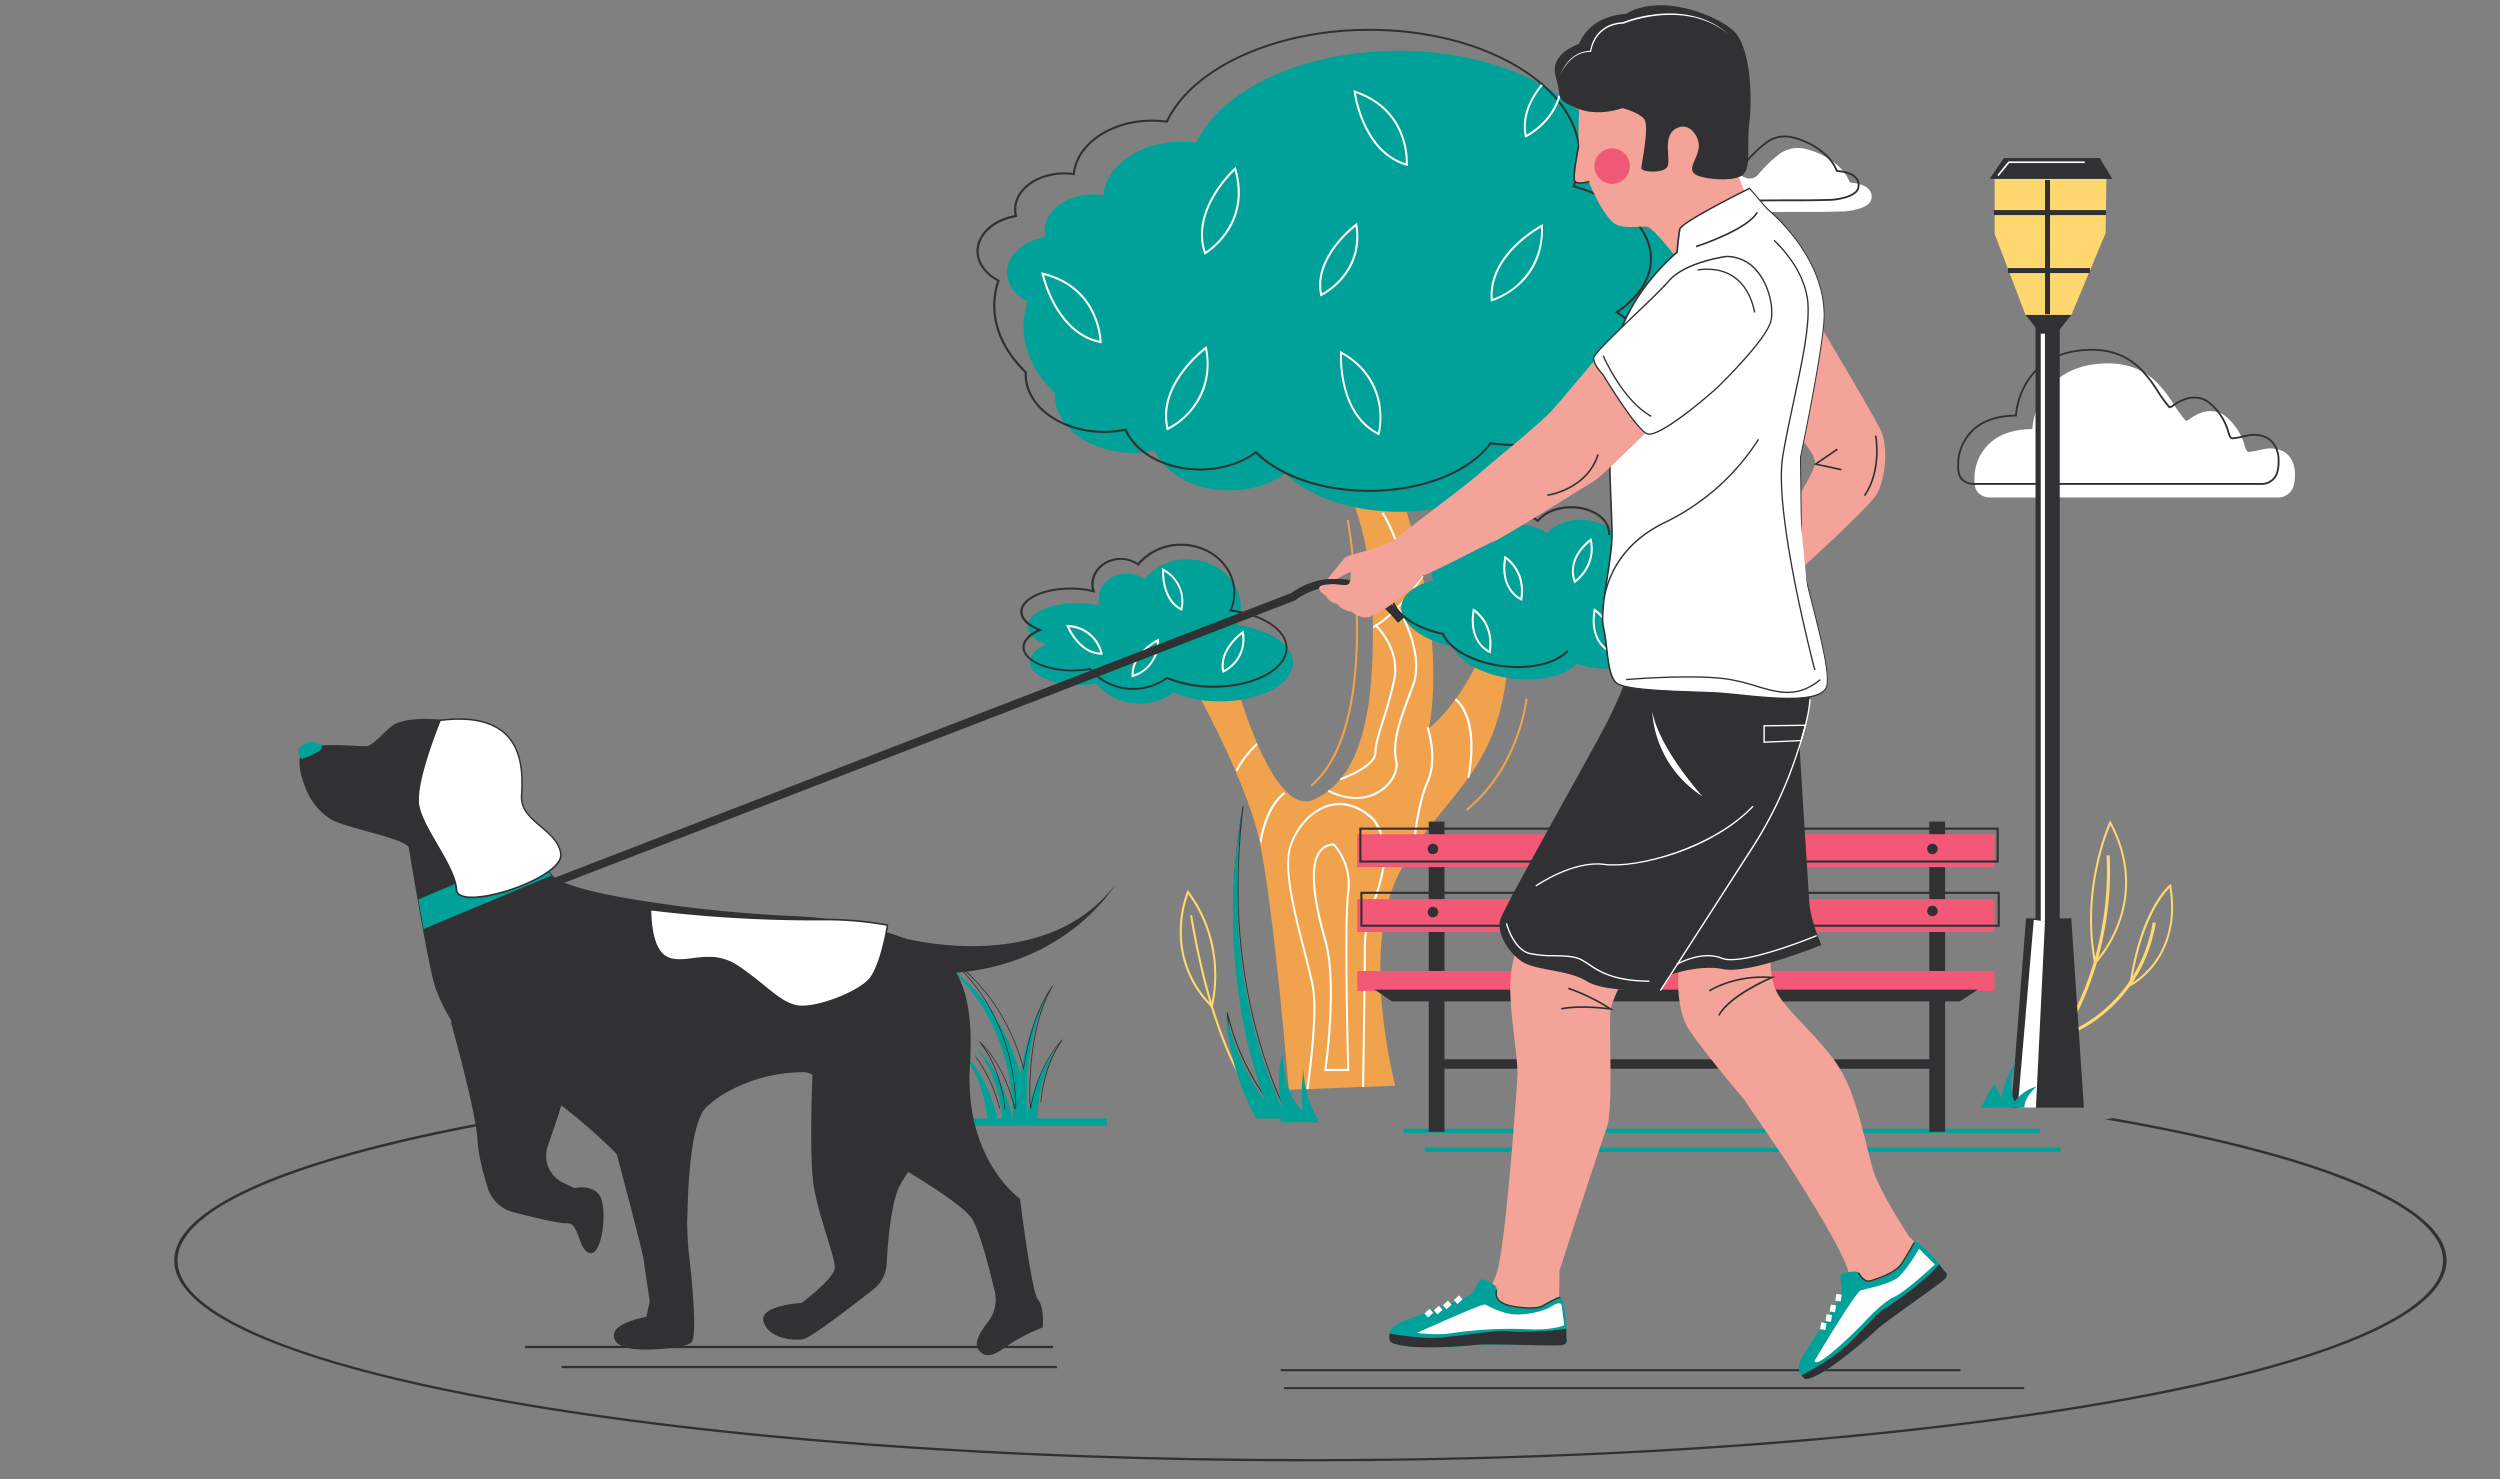 <svg xmlns="http://www.w3.org/2000/svg" viewBox="0 0 1014 600"><rect x="0" y="0" width="1014" height="600" fill="#808080" stroke="none"/><defs><style>.cls-1,.cls-6{fill:#fff;}.cls-1,.cls-2{fill-rule:evenodd;}.cls-2{fill:none;stroke:#313133;stroke-miterlimit:10;stroke-width:0.75px;}.cls-3{fill:#f0a34c;}.cls-4{fill:#00a198;}.cls-5{fill:#313133;}.cls-7{fill:#f35976;}.cls-8{fill:#ffd76f;}.cls-9{fill:#f4a398;}.cls-10{fill:#00a19b;}.cls-11{fill:#f05976;}</style></defs><g id="Layer_9" data-name="Layer 9"><path class="cls-1" d="M721.08,63a12.58,12.58,0,0,1,11.29-2.58,30.32,30.32,0,0,1,13.31,7,17.14,17.14,0,0,1,4.6,6.6c.34,0,.68.07,1,.12a14.69,14.69,0,0,1,5.3,1.49,5.38,5.38,0,0,1,2.29,2.6,4.22,4.22,0,0,1,0,3c-.36,1.15-1.63,2.17-3.79,3.06a25.06,25.06,0,0,1-8.52,1.49q-5.29.17-11.29.16-9.15,0-19.38.08t-14-.7a7.94,7.94,0,0,1-5.58-4.1,4.76,4.76,0,0,1,.86-6.13c.57-.58,1.12-1.18,1.66-1.79a7.43,7.43,0,0,1,4.65-2.52,5.61,5.61,0,0,1,3.35.76q3.85,2.2,6.66-1.15A51.29,51.29,0,0,1,721.08,63Z"/><path class="cls-2" d="M715.81,58.31a12.58,12.58,0,0,1,11.29-2.58,30.32,30.32,0,0,1,13.31,7,17.22,17.22,0,0,1,4.6,6.6l1,.12a14.69,14.69,0,0,1,5.3,1.49,5.38,5.38,0,0,1,2.29,2.6,4.22,4.22,0,0,1,0,3c-.36,1.15-1.63,2.18-3.79,3.06a25.06,25.06,0,0,1-8.52,1.49q-5.29.16-11.29.16-9.15,0-19.38.09t-14-.71a7.92,7.92,0,0,1-5.58-4.1,4.75,4.75,0,0,1,.86-6.12c.57-.59,1.12-1.18,1.66-1.8a7.42,7.42,0,0,1,4.65-2.51,5.53,5.53,0,0,1,3.35.75q3.85,2.2,6.66-1.15A51.29,51.29,0,0,1,715.81,58.31Z"/><path class="cls-1" d="M912.13,183.29a27.07,27.07,0,0,0,4.18-.72,27.69,27.69,0,0,1,4.15-.71q6.82,0,9.27,5.18a11.57,11.57,0,0,1,1.08,5.4,14.74,14.74,0,0,1-.7,5.19,6.56,6.56,0,0,1-5.7,4.15H806.54c-2.74-.37-4.49-1.62-5.27-3.74a13.62,13.62,0,0,1-.41-4.07,19,19,0,0,1,3.78-11.5q6-8.26,19.67-8.45a30.74,30.74,0,0,1,5.3-14.88q6.63-9.49,19.49-11.34,16.26-2.28,26,7.62a55.2,55.2,0,0,1,6.49,8.42,53.48,53.48,0,0,0,5,6.88,4.72,4.72,0,0,0,1.59-.82,16.81,16.81,0,0,1,3.74-2.11,11,11,0,0,1,6.62-.85q3.64.56,7.24,5a22.87,22.87,0,0,1,4.68,8.89c.4,1.64,1,2.45,1.63,2.45Z"/><path class="cls-2" d="M905.5,177.79a29.45,29.45,0,0,0,4.18-.72,26.49,26.49,0,0,1,4.15-.72q6.82,0,9.28,5.18a11.7,11.7,0,0,1,1.07,5.41,14.69,14.69,0,0,1-.7,5.18,6.58,6.58,0,0,1-5.69,4.16H799.91c-2.74-.38-4.49-1.63-5.27-3.75a13.62,13.62,0,0,1-.41-4.07A19,19,0,0,1,798,177q6-8.25,19.67-8.45A30.69,30.69,0,0,1,823,153.63q6.62-9.49,19.48-11.34,16.28-2.28,26,7.63a53.41,53.41,0,0,1,6.49,8.41,53.48,53.48,0,0,0,5,6.88,4.54,4.54,0,0,0,1.59-.82,17.29,17.29,0,0,1,3.75-2.11,11.13,11.13,0,0,1,6.61-.85q3.64.57,7.24,5a23,23,0,0,1,4.69,8.9c.4,1.63.94,2.44,1.62,2.44Z"/><path class="cls-3" d="M478.68,268.36s26.26,44.9,32.19,72.85S522.73,442,522.73,442l7.15-.28.86,0,21.77-.86.84,0,12.58-.49s-15.24-56.76,2.54-88.11,39.82-38.12,43.21-84.71l-2.54-27.95s-6.78,36.42-29.65,55.91c0,0,11-44.05-20.33-119.45l-28.81-5.93s24.57,27.11,26.26,73.7-5.08,72-23.71,80.48-34.74-58.45-34.74-58.45Z"/><path class="cls-4" d="M416.84,122.31a31.9,31.9,0,0,0-1.7,10.16c0,9.9,4.67,19.14,12.75,27,0,.3,0,.6,0,.9,0,12.87,14.22,23.3,31.77,23.3a42.71,42.71,0,0,0,8.73-.9c4.12,9.37,16.1,16.14,30.24,16.14,8.87,0,16.89-2.66,22.65-7,9.39,9.37,26.47,15.64,46,15.64,22,0,40.82-7.93,49.14-19.29a88.76,88.76,0,0,0,11.44.75c29.66,0,53.69-14.46,53.69-32.29,0-8.33-5.24-15.91-13.84-21.64,8.6-5.73,13.84-13.32,13.84-21.64,0-13-12.88-24.28-31.4-29.37a32.37,32.37,0,0,0,2.44-12.19c0-12.46-7.37-23.87-19.63-32.75l-.74-.53c-2-1.41-4.14-2.77-6.4-4l-.74-.41c-15.2-8.43-35.5-13.58-57.8-13.58-39,0-71.94,15.76-82.09,37.28a44,44,0,0,0-6-.43c-16.8,0-30.55,9.58-31.68,21.69a26.23,26.23,0,0,0-3.9-.28c-11,0-19.9,6.53-19.9,14.6a10.5,10.5,0,0,0,.34,2.69c-8.92,1.44-15.59,7.28-15.59,14.25C408.37,115.31,411.71,119.67,416.84,122.31Z"/><path class="cls-5" d="M509.34,184c-6.06,4.41-14.08,6.84-22.61,6.84-13.86,0-26.05-6.45-30.49-16.09a42.86,42.86,0,0,1-8.48.84c-17.75,0-32.19-10.64-32.19-23.72,0-.25,0-.49,0-.73-8.33-8.14-12.73-17.53-12.73-27.15a32.44,32.44,0,0,1,1.6-10c-5.25-2.82-8.38-7.34-8.38-12.15,0-6.89,6.5-13,15.51-14.59a11.2,11.2,0,0,1-.26-2.35c0-8.29,9.12-15,20.33-15a27.5,27.5,0,0,1,3.52.23c1.45-12.16,15.41-21.63,32.06-21.63a43.21,43.21,0,0,1,5.79.39C483.61,27,517.4,11.68,555.37,11.68c47.27,0,85.73,23.21,85.73,51.74a32.74,32.74,0,0,1-2.29,11.9c19,5.36,31.25,17,31.25,29.66,0,8-4.79,15.66-13.5,21.64,8.71,6,13.5,13.64,13.5,21.63,0,18-24.27,32.72-54.11,32.72a88.05,88.05,0,0,1-11.25-.72C596,192,576.65,199.51,555.37,199.51,536.45,199.51,519.28,193.72,509.34,184Zm95.23-4.63a88.17,88.17,0,0,0,11.38.74c29.37,0,53.27-14.29,53.27-31.87,0-7.86-4.85-15.42-13.66-21.28l-.53-.35.53-.36c8.81-5.86,13.66-13.42,13.66-21.28,0-12.41-12.21-23.78-31.09-29l-.46-.12.18-.45a31.87,31.87,0,0,0,2.41-12c0-28.07-38.08-50.89-84.89-50.89-37.82,0-71.42,15.23-81.7,37l-.14.28-.31,0a42.83,42.83,0,0,0-6-.42c-16.41,0-30.15,9.35-31.26,21.3l0,.44-.44-.06a25.91,25.91,0,0,0-3.84-.28c-10.74,0-19.48,6.36-19.48,14.18a10.43,10.43,0,0,0,.33,2.58l.11.45-.45.08c-8.83,1.43-15.24,7.25-15.24,13.83,0,4.58,3.08,8.91,8.24,11.57l.32.16-.11.35a31.52,31.52,0,0,0-1.67,10c0,9.44,4.36,18.67,12.61,26.68l.14.13V151c0,.29,0,.59,0,.88,0,12.61,14.06,22.87,31.34,22.87a42.22,42.22,0,0,0,8.64-.89l.34-.07.14.32c4.17,9.5,16.17,15.89,29.85,15.89,8.49,0,16.45-2.45,22.4-6.89l.29-.21.26.25c9.74,9.72,26.82,15.52,45.69,15.52,21.14,0,40.29-7.51,48.8-19.12l.15-.2Z"/><path class="cls-4" d="M424.41,261.4c-4.61-1.72-7.57-4.38-7.57-7.37,0-5.18,8.91-9.39,19.91-9.39a38.64,38.64,0,0,1,9.33,1.1,9.3,9.3,0,0,1-.44-2.79c0-5.7,5.12-10.32,11.44-10.32a12.17,12.17,0,0,1,7.1,2.24,22.39,22.39,0,0,1,17.46-8c11.93,0,21.61,8.72,21.61,19.48a17.74,17.74,0,0,1-1.54,7.22c13,1.65,22.71,7.84,22.71,15.23,0,8.66-13.27,15.67-29.65,15.67a47.82,47.82,0,0,1-18.88-3.59,23,23,0,0,1-13.73,4.44,22.37,22.37,0,0,1-17.51-8.08,40.53,40.53,0,0,1-7.06.61c-11,0-19.9-4.21-19.9-9.4C417.69,265.63,420.29,263.12,424.41,261.4Z"/><path class="cls-5" d="M441.93,271.75a40.6,40.6,0,0,1-6.88.57c-11.21,0-20.33-4.4-20.33-9.82,0-2.65,2.19-5.18,6-7-4.4-1.85-6.9-4.51-6.9-7.39,0-5.41,9.12-9.81,20.34-9.81a39.73,39.73,0,0,1,8.73.94,9.33,9.33,0,0,1-.26-2.21c0-5.93,5.32-10.74,11.86-10.74a12.56,12.56,0,0,1,7,2.09,23,23,0,0,1,17.54-7.87c12.15,0,22,8.93,22,19.9a18.24,18.24,0,0,1-1.35,6.87c13.29,1.83,22.53,8.19,22.53,15.58,0,8.88-13.49,16.1-30.08,16.1a48.88,48.88,0,0,1-18.83-3.53,23.61,23.61,0,0,1-13.78,4.38A23,23,0,0,1,441.93,271.75Zm31.58,2.8a48,48,0,0,0,18.72,3.55c16.12,0,29.23-6.84,29.23-15.25,0-7.05-9.19-13.15-22.34-14.81l-.57-.07.23-.52a17.24,17.24,0,0,0,1.5-7c0-10.51-9.5-19.06-21.18-19.06A22.07,22.07,0,0,0,462,229.21l-.25.31-.33-.24a11.69,11.69,0,0,0-6.85-2.16c-6.08,0-11,4.44-11,9.9a8.84,8.84,0,0,0,.42,2.66l.22.72-.73-.18a38.38,38.38,0,0,0-9.22-1.09c-10.75,0-19.49,4-19.49,9,0,2.7,2.66,5.24,7.29,7l1,.38-1,.41c-4.11,1.72-6.46,4.14-6.46,6.64,0,4.95,8.74,9,19.48,9a39.67,39.67,0,0,0,7-.6l.25,0,.16.19A22,22,0,0,0,459.62,279a22.68,22.68,0,0,0,13.47-4.36l.2-.14Z"/><path class="cls-6" d="M532.06,400.16c1.75,9.37-.6,30-2.18,41.58l.86,0c1.58-11.65,3.92-32.26,2.15-41.7-.7-3.73-1.94-8.55-3.38-14.14-3.74-14.47-8.38-32.47-6-41.58,1.77-6.63,7.4-14.82,15.56-17.14,5.94-1.69,12,.2,17.61,5.46.29.34,5.73,7,4.12,18.28a75.29,75.29,0,0,1-3.63,13.71c-2,5.89-4,12-4,19.39,0,9.63-.5,42-.72,56.86l.84,0c.23-14.85.72-47.2.72-56.83,0-7.27,1.93-13,4-19.12A78,78,0,0,0,561.7,351c1.69-11.91-4.09-18.69-4.34-19l0,0c-7.34-6.94-14.08-6.91-18.44-5.67-8.49,2.4-14.32,10.87-16.14,17.73-2.49,9.32,2.18,27.45,5.94,42C530.06,391.42,531.36,396.46,532.06,400.16Z"/><path class="cls-6" d="M537.14,433.91c.05-.35,5-34.85,0-52.34-5.32-18.6-6.09-30.78-2.3-36.2a7.72,7.72,0,0,1,6.06-3.31h.2l.13.13a24.84,24.84,0,0,1,6,19.85c-1.67,11.69,0,71.33,0,71.93v.44H537.06Zm9.31-72a24,24,0,0,0-5.68-19,6.73,6.73,0,0,0-5.22,2.94c-3.64,5.2-2.83,17.13,2.41,35.47,4.72,16.53.67,47.94.08,52.22h8.4C546.29,428.07,544.85,373.13,546.45,361.91Z"/><path class="cls-6" d="M520.68,321.31c.2.22.41.43.62.64-2.5,1.91-7.77,7.39-9.72,20.53-.18-.67-.36-1.35-.56-2C513.17,328.42,518.11,323.25,520.68,321.31Z"/><path class="cls-6" d="M509.75,301.34c.1.29.19.58.29.87A40.25,40.25,0,0,0,501.76,313l-.09-.16-.14-.32-.21-.48A41,41,0,0,1,509.75,301.34Z"/><path class="cls-6" d="M550,324.06a18.11,18.11,0,0,0,11-3.56c4.23-3.16,6.53-8,5.73-12-1.6-8,1.48-16.21,6.15-28.63l.61-1.63c5.1-13.59-5.85-31.54-6-31.72l-.72.45c.11.18,10.85,17.77,5.9,31l-.61,1.63c-4.72,12.56-7.84,20.85-6.19,29.1.74,3.7-1.43,8.17-5.4,11.14-2.79,2.08-10.46,6.3-21.51.49l-.39.75A24.59,24.59,0,0,0,550,324.06Z"/><path class="cls-6" d="M543.73,316.47c.59-.2,14.58-5.1,14.58-11.26,0-3.09,1.46-7.75,3.15-13.14a161.08,161.08,0,0,0,4.47-16.43c2.55-12.79-7.65-22.32-7.76-22.42l-.57.63c.1.09,10,9.31,7.49,21.63a157.09,157.09,0,0,1-4.44,16.34c-1.71,5.45-3.19,10.17-3.19,13.39,0,5.56-13.87,10.41-14,10.46Z"/><path class="cls-6" d="M573.94,342.52c0-.16,1.35-16.13,5.51-25.28,4.25-9.36.19-21.8,0-22.33l-.81.27c0,.12,4.13,12.66,0,21.71-4.22,9.28-5.57,25.4-5.58,25.56Z"/><path class="cls-6" d="M596,315.51c4.66-25.33-5-32-5.46-32.23l-.47.71c.1.06,9.64,6.66,5.1,31.37Z"/><path class="cls-6" d="M557.25,254.75c11.63-6.84,20.08-20.93,20.17-21.07l-.73-.43c-.08.14-8.43,14-19.87,20.77Z"/><path class="cls-6" d="M557.3,247.94c.49-.39,12-9.58,11.17-19.85s-7.29-20.22-7.35-20.32l-.72.46c.07.1,6.4,10,7.23,19.93s-10.74,19-10.85,19.11Z"/><path class="cls-6" d="M559,176.4c-17-8.5-15.5-33.2-15.48-33.44l0-.67.58.33c21.23,11.88,15.51,33.3,15.45,33.52l-.13.49Zm-.1-1a29.17,29.17,0,0,0-14.57-31.7C544.2,147.67,544.42,167.74,558.87,175.4Z"/><path class="cls-6" d="M479,247.56c-8.41-4.2-7.67-16.38-7.66-16.5l0-.67.59.33a14.9,14.9,0,0,1,7.63,16.58l-.14.49Zm-.1-1a13.74,13.74,0,0,0-6.74-14.74C472.15,234.33,472.58,243,478.9,246.55Z"/><path class="cls-6" d="M495.74,272.43c-2-9.19,8-16.23,8.08-16.3l.55-.38.11.66a14.89,14.89,0,0,1-8.16,16.32l-.47.21Zm.73-.71a14,14,0,0,0,7.28-14.47C501.77,258.81,495.3,264.56,496.47,271.72Z"/><path class="cls-6" d="M446.78,265.56c-9.4-.08-14.09-11.34-14.13-11.46l-.25-.62.66,0a14.9,14.9,0,0,1,14.14,11.54l.1.51Zm-.54-.86a13.93,13.93,0,0,0-12.52-10.28C434.82,256.69,439,264.27,446.24,264.7Z"/><path class="cls-6" d="M459,274.2c-.56-9.38,10.36-14.83,10.47-14.88l.6-.3v.67a14.9,14.9,0,0,1-10.55,14.9l-.5.12Zm.83-.59a13.75,13.75,0,0,0,9.4-13.2C467.05,261.66,459.77,266.36,459.84,273.61Z"/><path class="cls-6" d="M604.65,121.79C603.1,102.85,625,91.33,625.22,91.21l.59-.3,0,.67c.85,24.31-20.43,30.53-20.65,30.59l-.49.14Zm.8-.6A29.17,29.17,0,0,0,625,92.3C621.56,94.27,604.51,104.87,605.45,121.19Z"/><path class="cls-6" d="M570.46,67.21c-18.29-5.2-21.4-29.74-21.43-30l-.08-.66.63.21C572.64,44.5,571,66.61,571,66.84l0,.51Zm-.29-1c.09-3.32-.39-21.41-20.2-28.44C550.61,41.72,554.55,61.4,570.17,66.24Z"/><path class="cls-6" d="M488.38,102.83c-6.21-18,12.13-34.57,12.31-34.73l.5-.45.19.64c6.87,23.34-12.2,34.66-12.39,34.77l-.44.26Zm.63-.78c2.77-1.83,17.33-12.57,11.75-32.85C497.91,72,484,86.46,489,102.05Z"/><path class="cls-6" d="M446.32,139.17c-18.65-3.66-23.8-27.86-23.85-28.1l-.13-.66.64.16c23.63,5.79,23.84,28,23.84,28.18v.52Zm-.37-.94c-.19-3.31-2.17-21.31-22.49-26.66C424.41,115.41,430,134.7,446,138.23Z"/><path class="cls-6" d="M473.16,174.08c-4.39-18.49,15.52-33.19,15.72-33.33l.54-.4.13.66c4.49,23.91-15.6,33.26-15.81,33.36l-.47.21Zm.7-.72a29.17,29.17,0,0,0,15-31.51C485.73,144.32,470.47,157.37,473.86,173.36Z"/><path class="cls-6" d="M535.46,119.71c-3.35-15.75,14.23-28.82,14.41-28.95l.56-.41.11.68c3.31,20.39-14.31,28.89-14.49,29l-.48.22Zm.72-.72c2.74-1.51,16.06-9.76,13.63-27.11C546.9,94.21,533.75,105.59,536.18,119Z"/><path class="cls-6" d="M618.48,55.33l.11.52.48-.23c.14-.06,10.46-5,13.84-16.48l-.74-.53c-2.78,9.87-10.89,14.86-13,16-1.43-7.84,2.49-15,6.57-20l-.74-.41C620.77,39.46,616.71,47,618.48,55.33Z"/><path class="cls-4" d="M568.44,245.67c.57-4.84,5.69-8.56,13-10.27a7.44,7.44,0,0,1-.86-3.45c0-5.78,6.86-10.45,15.31-10.45a21.83,21.83,0,0,1,5.28.63c.93-5.16,7.38-9.17,15.2-9.17a19.11,19.11,0,0,1,11.25,3.37c2.59-3.27,7.66-5.5,13.49-5.5,8.46,0,15.31,4.68,15.31,10.45a7.3,7.3,0,0,1-.5,2.66c6.66,1.14,11.59,5.24,11.59,10.14,0,3.22-2.13,6.1-5.5,8,6.88,2.68,11.51,7.73,11.51,13.52,0,8.6-10.21,15.57-22.82,15.57a31.22,31.22,0,0,1-11.12-2c-4.48,4.84-14.65,7.45-26,6.1-12.09-1.43-21.81-6.88-24.42-13.08C576.59,259.62,567.61,252.67,568.44,245.67Z"/><path class="cls-5" d="M564.18,240.5c.56-4.74,5.34-8.64,12.83-10.51a7.85,7.85,0,0,1-.68-3.16c0-6,7.06-10.88,15.75-10.88a21.81,21.81,0,0,1,4.94.55c1.25-5.21,7.82-9.08,15.53-9.08a20,20,0,0,1,11.18,3.21c2.82-3.31,8-5.34,13.56-5.34,8.68,0,15.74,4.88,15.74,10.87a7.7,7.7,0,0,1,0,.83l-.85,0a6.84,6.84,0,0,0,0-.79c0-5.52-6.68-10-14.89-10-5.51,0-10.55,2-13.15,5.33l-.26.33-.33-.25a18.87,18.87,0,0,0-11-3.28c-7.52,0-13.88,3.79-14.78,8.82l-.08.45-.44-.11a21.1,21.1,0,0,0-5.17-.63c-8.21,0-14.89,4.5-14.89,10a7,7,0,0,0,.81,3.25l.25.49-.53.12c-7.42,1.74-12.17,5.44-12.69,9.91-.78,6.6,8,13.52,20.35,16.09l.22.05.09.2c2.61,6.19,12.51,11.46,24.09,12.83,10.86,1.28,21.17-1.11,25.67-6l.2-.21.13.05a8.8,8.8,0,0,0,.26,1l-.16-.06c-4,4.07-11.49,6.39-20.18,6.39a51.67,51.67,0,0,1-6-.36c-11.93-1.41-21.8-6.68-24.69-13.14C572.08,254.74,563.34,247.62,564.18,240.5Z"/><path class="cls-6" d="M638.4,236.19c0-.09-4.29-8.94,6.51-17.59l.49-.38.19.59c0,.09,3,9.75-6.54,17.52l-.41.34Zm.55-.89c7.19-6.19,6.41-13.45,6-15.6C636.61,226.67,638.26,233.41,639,235.3Z"/><path class="cls-6" d="M616.89,243.49c-.09,0-9.15-3.84-6.8-17.48l.11-.61.53.32c.09.05,8.69,5.32,6.74,17.44l-.09.53Zm-.18-1c1.27-9.4-4.13-14.31-5.88-15.64C609.23,237.56,614.94,241.51,616.71,242.46Z"/><path class="cls-6" d="M653.14,264.82c-.09,0-9.14-3.84-6.79-17.48l.1-.61.54.31c.08.06,8.68,5.33,6.73,17.45l-.08.52Zm-.17-1c1.27-9.4-4.14-14.31-5.89-15.63C645.49,258.89,651.19,262.83,653,263.78Z"/><path class="cls-6" d="M604.09,264.82c-.09,0-9.14-3.84-6.79-17.48l.1-.61.54.31c.08.06,8.68,5.33,6.73,17.45l-.08.52Zm-.18-1c1.27-9.4-4.13-14.31-5.88-15.63C596.44,258.89,602.14,262.83,603.91,263.78Z"/><rect class="cls-4" x="569.26" y="457.79" width="258.05" height="1.71" transform="translate(1396.57 917.29) rotate(-180)"/><rect class="cls-4" x="577.79" y="465.47" width="258.05" height="1.71" transform="translate(1413.63 932.65) rotate(-180)"/><rect class="cls-5" x="782.52" y="333.25" width="6.4" height="125.83" transform="translate(1571.44 792.32) rotate(-180)"/><rect class="cls-5" x="579.49" y="333.25" width="6.4" height="125.83" transform="translate(1165.38 792.32) rotate(-180)"/><rect class="cls-7" x="550.49" y="364.68" width="258.48" height="13.35" transform="translate(1359.46 742.71) rotate(-180)"/><path class="cls-5" d="M551.77,361.69H811.1V375.9H551.77Zm258.48.86H552.62v12.5H810.25Z"/><rect class="cls-7" x="550.49" y="393.81" width="258.48" height="8.1" transform="translate(1359.46 795.73) rotate(-180)"/><rect class="cls-7" x="550.49" y="338.37" width="258.48" height="13.35" transform="translate(1359.46 690.08) rotate(-180)"/><polygon class="cls-5" points="802.25 401.39 794.89 406.18 564.57 406.18 557.55 401.39 802.25 401.39"/><rect class="cls-5" x="581.63" y="429.64" width="202.6" height="3.84" transform="translate(1365.85 863.12) rotate(-180)"/><path class="cls-5" d="M781.67,344.34a2.13,2.13,0,1,0,2.13-2.14A2.13,2.13,0,0,0,781.67,344.34Z"/><path class="cls-5" d="M579.07,344.34a2.13,2.13,0,1,0,2.13-2.14A2.13,2.13,0,0,0,579.07,344.34Z"/><path class="cls-5" d="M579.07,369.93a2.13,2.13,0,1,0,2.13-2.13A2.13,2.13,0,0,0,579.07,369.93Z"/><path class="cls-5" d="M781.67,369.5a2.13,2.13,0,1,0,2.13-2.13A2.13,2.13,0,0,0,781.67,369.5Z"/><path class="cls-5" d="M551.34,335.67H810.67v14.21H551.34Zm258.48.86H552.2V349H809.82Z"/><path class="cls-5" d="M509.7,452.57l-.84-1.57-.28-.52c-1-2-1.84-3.74-2.59-5.44a100.45,100.45,0,0,1-4.17-11.17l-.44-1.42L501,431l-.27-1c-.17-.61-.35-1.23-.49-1.86-.1-.42-.2-.84-.29-1.26-.34-1.48-.69-3-.94-4.51a96.46,96.46,0,0,1-1.4-11.63l.42-.06a93.42,93.42,0,0,0,3.25,11.08c.47,1.4,1,2.79,1.6,4.13l.49,1.2c.24.57.5,1.13.75,1.68.15.31.29.62.43.92l.59,1.29.65,1.28a96.28,96.28,0,0,0,5.65,9.82c.45.69.94,1.41,1.51,2.22-.57-1.53-1.13-3.14-1.72-4.88-1.7-5.08-3.22-10.36-4.52-15.7-1.26-5.15-2.36-10.52-3.26-16-1-5.92-1.65-11.19-2.09-16.12-.56-6.18-.86-11.33-1-16.2-.08-1.87-.08-3.77-.08-5.6,0-.84,0-1.67,0-2.51s0-1.75.05-2.63c0-.47,0-1,0-1.42l0-.63c0-1.13.05-2.28.12-3.42A257.1,257.1,0,0,1,504,327.11l.42.07a255.69,255.69,0,0,0-2.07,32.11c0,1.12,0,2.26,0,3.37v.64l0,1.44q0,1.29.06,2.58c0,.83.08,1.67.11,2.51.08,1.8.16,3.67.31,5.51.3,4.81.81,9.88,1.63,16,.64,4.83,1.53,10,2.73,15.77,1.12,5.3,2.42,10.51,3.87,15.5s3.19,10.22,5.06,15.1c1.07,2.77,2.06,5.17,3,7.33.51,1.15,1.07,2.36,1.65,3.57l.26.53.61,1.22.45.86c.14.28.31.58.44.81l.1.18-.94.52h-5.43l-.05-.12-.15.12h-6.38Zm6.76-.68.16.36h5l.47-.25-.34-.63-.44-.86c-.21-.4-.42-.82-.62-1.23l-.26-.53c-.59-1.22-1.14-2.43-1.66-3.59-1-2.17-2-4.57-3-7.35-1.87-4.89-3.58-10-5.07-15.13s-2.76-10.23-3.87-15.53c-1.21-5.79-2.11-11-2.75-15.8-.81-6.09-1.33-11.16-1.63-16-.15-1.84-.23-3.71-.3-5.53l-.12-2.5c0-.87,0-1.73-.06-2.59,0-.48,0-1,0-1.44v-.64c0-1.11-.05-2.26,0-3.38,0-7.41.35-14.87,1-22.29-1,7.39-1.64,14.85-2,22.27-.06,1.13-.09,2.29-.11,3.4l0,.64,0,1.42c0,.87-.05,1.75-.05,2.62v2.51c0,1.83,0,3.72.07,5.58.09,4.88.4,10,.95,16.18.44,4.92,1.12,10.18,2.09,16.09.9,5.43,2,10.79,3.25,15.93,1.3,5.32,2.82,10.59,4.52,15.67.78,2.32,1.53,4.41,2.29,6.39l.58,1.53-1-1.32c-1-1.39-1.79-2.52-2.47-3.58a93.51,93.51,0,0,1-5.68-9.86l-.65-1.28-.6-1.3-.42-.92c-.26-.55-.52-1.12-.76-1.69-.17-.41-.33-.81-.5-1.21-.56-1.35-1.13-2.74-1.6-4.14a80.4,80.4,0,0,1-2.64-8.63,83.78,83.78,0,0,0,1.19,9c.25,1.5.59,3,.93,4.48.1.42.2.84.29,1.26.15.62.32,1.24.49,1.85l.27,1,.39,1.42.44,1.41a99.68,99.68,0,0,0,4.15,11.13c.75,1.69,1.59,3.46,2.58,5.41l.27.51c.26.49.52,1,.79,1.46h6Z"/><path class="cls-8" d="M512.69,450.88l.53-.67c-.05,0-4.84-4-10.86-15.63-5.57-10.77-13.35-30.51-18.84-63.44l-.84.14c5.51,33.1,13.36,53,19,63.78C507.75,446.85,512.49,450.72,512.69,450.88Z"/><path class="cls-8" d="M491.19,408.4a42.26,42.26,0,0,1-12.69-31.2,45.72,45.72,0,0,1,2.93-15.54l.29-.68.44.59c16.57,22.09,9.81,46.41,9.74,46.65l-.2.7Zm-11.84-31.19a41.4,41.4,0,0,0,11.91,30.05c1-4.12,4.85-25.11-9.32-44.56A46.21,46.21,0,0,0,479.35,377.21Z"/><path class="cls-4" d="M516.06,453.66l-.11-.24-.3.24h-6.19l-1.12-2.09c-.91-1.79-1.78-3.59-2.58-5.42A99.18,99.18,0,0,1,501.6,435l-.44-1.41-.39-1.43c-.25-1-.54-1.9-.76-2.86-.44-1.92-.91-3.82-1.22-5.76a93.18,93.18,0,0,1-1.4-11.6,94.39,94.39,0,0,0,3.25,11.1c.61,1.82,1.38,3.58,2.1,5.35.37.88.79,1.74,1.18,2.61l.6,1.29.64,1.28a93.74,93.74,0,0,0,5.67,9.84c.79,1.21,1.62,2.4,2.46,3.56q-1.21-3.18-2.29-6.4c-1.73-5.17-3.23-10.41-4.52-15.68s-2.37-10.6-3.26-15.95-1.61-10.72-2.09-16.11-.84-10.79-.95-16.19c-.1-2.7-.05-5.4-.07-8.1,0-1.35.05-2.7.08-4s.05-2.7.14-4.05a255.6,255.6,0,0,1,3.45-32.11,254.29,254.29,0,0,0-2.07,32.14c0,1.34,0,2.68,0,4s0,2.68.09,4c.13,2.68.2,5.36.42,8,.33,5.34.92,10.66,1.63,16s1.65,10.56,2.74,15.79,2.38,10.4,3.87,15.51,3.17,10.16,5.06,15.12c1,2.47,2,4.93,3,7.34.53,1.2,1.09,2.4,1.66,3.58.29.59.57,1.18.87,1.75l.44.86.44.81-.7.39Z"/><path class="cls-4" d="M535.13,455.24s-6.39-10.24-6.39-21.33a67.65,67.65,0,0,0-.43,16.63s-7.68-6-8.1-23.46c0,0-3,9-.43,21.79l-.43,6.37Z"/><path class="cls-4" d="M421.22,447.13l-.24,2c-.05.67-.13,1.33-.16,2s-.08,1.33-.1,2c0,.34,0,.66,0,1v.48l-14.15.36c0-.16,0-.31,0-.48,0-.32,0-.65-.07-1-.05-.66-.12-1.32-.2-2s-.18-1.32-.27-2l-.33-2a61.18,61.18,0,0,0-2-7.83,48.79,48.79,0,0,0-3.13-7.51l-1-1.81c-.35-.58-.72-1.16-1.08-1.74l-.55-.87-.61-.83-1.23-1.66,1.44,1.49.72.75.66.8c.44.54.89,1.07,1.32,1.61l1.22,1.7a51.83,51.83,0,0,1,4.2,7.27,63.4,63.4,0,0,1,3.13,7.84c.21.68.42,1.35.62,2s.39,1.36.55,2.05.34,1.39.49,2.09c.08.34.15.7.22,1.06,0,.17.07.35.1.54h0v-.06c0-.37,0-.74,0-1.12,0-.74,0-1.49,0-2.25,0-1.51-.09-3-.21-4.54a89.78,89.78,0,0,0-1.16-9.08,82.53,82.53,0,0,0-9.2-26l-1.18-2c-.2-.33-.39-.67-.6-1l-.64-1c-.43-.65-.83-1.31-1.28-1.94l-1.37-1.89c-.44-.64-.94-1.23-1.42-1.85l-.73-.91-.36-.46-.38-.44-1.54-1.76-.39-.44-.4-.42-.82-.84a77,77,0,0,0-6.91-6.35,78.11,78.11,0,0,1,7.45,5.78l.9.79.44.39.43.41,1.7,1.65.43.41.4.43.82.87c.53.58,1.1,1.14,1.6,1.76l1.55,1.81c.51.6,1,1.24,1.48,1.87l.73.94c.24.31.46.64.7,1l1.38,1.95a85,85,0,0,1,11.71,25.92c.46-3,1-6,1.68-8.95.51-2.18,1.07-4.34,1.71-6.48s1.37-4.25,2.17-6.32,1.73-4.11,2.75-6.09a55.33,55.33,0,0,1,3.44-5.68,53.36,53.36,0,0,0-2.95,5.91c-.85,2-1.58,4.11-2.23,6.21s-1.16,4.23-1.63,6.37-.83,4.31-1.15,6.47a124.81,124.81,0,0,0-1.16,13.08c-.08,2.18-.12,4.37-.09,6.55,0,.71,0,1.43,0,2.14l.15,1.34q.09.87.15,1.74c.1-.62.22-1.22.34-1.83s.3-1.39.44-2.08.35-1.37.52-2.06a63.2,63.2,0,0,1,2.73-8,50,50,0,0,1,3.82-7.47l1.13-1.76c.4-.57.83-1.12,1.24-1.68l.62-.83.68-.79,1.35-1.56-1.14,1.72-.57.86-.5.9c-.33.6-.67,1.19-1,1.79l-.88,1.85a50,50,0,0,0-2.74,7.67A60.06,60.06,0,0,0,421.22,447.13Z"/><path class="cls-4" d="M400.6,455.11c0-.27,0-.53-.06-.8-.06-.67-.13-1.33-.22-2s-.19-1.33-.28-2l-.36-2a58.5,58.5,0,0,0-2.12-7.86c-.23-.64-.44-1.29-.7-1.92l-.78-1.89c-.12-.32-.27-.63-.42-.94l-.44-.92-.45-.93c-.15-.31-.33-.6-.49-.9l-1-1.8-1.13-1.73-.57-.86-.63-.82-1.27-1.65,1.47,1.47.74.74.69.8,1.36,1.59,1.25,1.69c.21.28.43.56.62.85l.58.89.57.88c.2.3.39.59.56.9l1.05,1.84c.35.61.65,1.25,1,1.88a60.72,60.72,0,0,1,3.25,7.86l.65,2c.19.69.4,1.37.57,2.07s.35,1.39.5,2.09c.09.35.15.71.22,1.07,0,.08,0,.16,0,.24Z"/><path class="cls-5" d="M401.61,429.45l-1-1.8c-.23-.37-.46-.75-.7-1.12l-.39-.62-.54-.86-1.83-2.49.25-.21,2.16,2.25.66.8.46.56c.29.35.58.7.87,1.07l1.22,1.7A51.18,51.18,0,0,1,407,436a63.24,63.24,0,0,1,3.14,7.87l.22.7c.14.45.27.89.4,1.33.07.24.13.47.2.7.12.45.25.9.36,1.36.19.74.32,1.33.44,1.87l-.33,0c-.12-.53-.25-1.1-.43-1.81-.11-.45-.24-.91-.36-1.35-.07-.23-.13-.47-.19-.7-.13-.44-.27-.88-.4-1.32l-.22-.7a63.26,63.26,0,0,0-3.13-7.83,51.1,51.1,0,0,0-4.18-7.24l-1.21-1.69-.87-1.05-.45-.56-.66-.79-.39-.41.33.46.55.87.39.62c.24.37.47.74.7,1.13l1,1.81a48.93,48.93,0,0,1,3.14,7.53,61.28,61.28,0,0,1,2,7.86l.33,2c0,.23.07.47.1.71.06.42.13.85.17,1.28s.1.86.13,1.22l-.33,0c0-.35-.07-.73-.13-1.16s-.1-.86-.16-1.27c0-.24-.07-.48-.1-.72l-.34-2a60.2,60.2,0,0,0-2-7.82A48.88,48.88,0,0,0,401.61,429.45Z"/><path class="cls-5" d="M422.63,444.34l-.24,2,0,.35a1.46,1.46,0,0,0-.37.47V447c0-.24.05-.48.07-.73l.23-2h0a59.57,59.57,0,0,1,1.61-7.95,48.3,48.3,0,0,1,2.75-7.69l.88-1.86.64-1.16.35-.64.51-.91.31-.46-.37.42-.62.84-.42.57c-.28.37-.55.73-.81,1.1L426,428.31a52.13,52.13,0,0,0-3.82,7.45,63.94,63.94,0,0,0-2.71,8l-.19.72-.33,1.33c0,.24-.1.48-.16.71-.1.45-.2.91-.29,1.37-.12.62-.23,1.2-.32,1.76h-.34c-.05-.65-.1-1.19-.15-1.7s-.1-.89-.15-1.35c0-.71,0-1.43,0-2.14,0-2.18,0-4.39.09-6.56a125.3,125.3,0,0,1,1.16-13.09c.33-2.23.72-4.41,1.16-6.49.5-2.28,1-4.37,1.63-6.38.7-2.28,1.43-4.31,2.23-6.23.34-.79.69-1.56,1.05-2.32-.42.73-.84,1.47-1.24,2.24-.95,1.85-1.85,3.84-2.74,6.06-.77,2-1.48,4.05-2.17,6.32-.61,2.05-1.18,4.23-1.7,6.46-.65,2.9-1.22,5.91-1.68,8.94l-.12.78-.2-.76a91.58,91.58,0,0,0-6.81-17.65,89.39,89.39,0,0,0-4.88-8.22l-1.38-2-.25-.35c-.14-.21-.29-.41-.44-.61l-.74-.94L400,403c-.31-.4-.63-.81-1-1.2L397.46,400c-.33-.41-.7-.8-1.06-1.18l-.54-.57L394.65,397l-2.55-2.47-1.34-1.18c-1.36-1.23-2.8-2.37-4.23-3.45,1.34,1.19,2.67,2.45,3.92,3.78l1.22,1.27,2.32,2.65,1.09,1.37c.15.2.31.41.48.61.32.4.65.81.94,1.24l1.36,1.89c.3.41.58.84.84,1.25l.46.69.63,1c.14.21.27.43.39.64l.21.36,1.19,2a82.49,82.49,0,0,1,9.21,26,88.73,88.73,0,0,1,1.16,9.1c.12,1.42.19,2.91.22,4.55,0,.52,0,1,0,1.55l-.33,0c0-.52,0-1,0-1.56,0-1.64-.1-3.12-.21-4.53a87.8,87.8,0,0,0-1.16-9.07,82,82,0,0,0-9.18-25.92l-1.18-2-.21-.36c-.13-.21-.25-.43-.39-.63l-.63-1-.45-.7c-.27-.41-.54-.84-.83-1.24L396.23,401c-.29-.42-.61-.83-.93-1.23-.16-.2-.33-.4-.48-.61l-1.09-1.36-2.3-2.64-1.22-1.26a79.38,79.38,0,0,0-6.9-6.34l.2-.26a77.62,77.62,0,0,1,7.47,5.8l1.34,1.17,2.56,2.49,1.22,1.3.54.57c.36.38.73.77,1.07,1.19l1.55,1.81c.34.39.66.81,1,1.21l.51.66.74.94.45.63.25.35,1.38,2a89.15,89.15,0,0,1,4.9,8.25,91.2,91.2,0,0,1,6.63,17c.44-2.78,1-5.53,1.57-8.2.52-2.24,1.09-4.43,1.7-6.49.7-2.27,1.41-4.35,2.18-6.34.9-2.23,1.8-4.23,2.76-6.1a55.54,55.54,0,0,1,3.45-5.7l.28.17a56,56,0,0,0-2.95,5.9c-.79,1.9-1.52,3.93-2.21,6.19-.6,2-1.13,4.09-1.63,6.36-.44,2.07-.83,4.24-1.15,6.46a125,125,0,0,0-1.16,13.06c-.08,2.17-.12,4.37-.1,6.55,0,.71,0,1.42.05,2.12l.15,1.34c0,.16,0,.32.05.49,0-.19.07-.39.11-.59.09-.47.19-.93.29-1.38,0-.23.11-.47.16-.71l.33-1.35.19-.71a62.62,62.62,0,0,1,2.73-8,51.66,51.66,0,0,1,3.84-7.49l1.13-1.77c.26-.37.54-.74.81-1.1.14-.2.29-.39.43-.58l.63-.84,2-2.35.26.19-1.7,2.57-.5.9-.36.64c-.21.38-.43.77-.63,1.15L427,428.8a49.4,49.4,0,0,0-2.74,7.64A62.08,62.08,0,0,0,422.63,444.34Z"/><path class="cls-5" d="M405.27,449.57c-.06-.26-.12-.51-.19-.75-.11-.45-.24-.9-.36-1.34l-.21-.71-.64-2a61.93,61.93,0,0,0-3.24-7.84l-.33-.66c-.2-.4-.41-.82-.64-1.21l-1.05-1.84c-.14-.26-.3-.51-.46-.75l-1.24-1.91c-.12-.19-.26-.37-.39-.55l-.16-.21q-.53-1.06-1.14-2.07l.09.1,1.25,1.69.22.3c.14.18.28.36.41.56l1.24,1.91c.16.25.33.5.47.77l1.05,1.83c.23.41.44.82.64,1.23.11.22.22.44.34.66a64.25,64.25,0,0,1,3.26,7.89l.64,2c.07.24.13.48.2.72.13.44.26.9.37,1.35.08.28.15.58.23.9Z"/><path class="cls-8" d="M828.22,432.2c16.4-18.84,23-41,25.63-56.35a125.88,125.88,0,0,0,1.82-29l-1.27.11a124.75,124.75,0,0,1-1.82,28.72c-2.61,15.13-9.13,37.08-25.33,55.69Z"/><path class="cls-8" d="M849.39,390.6c-6-30.38,6-56.84,6.11-57.11l.36-.77.4.75c9.11,16.89,7,31.58,3.54,40.93a51,51,0,0,1-9.69,16.41l-.57.59Zm.67-1a51.56,51.56,0,0,0,9-15.52c3.29-9,5.38-23.15-3.08-39.41C854,339.25,845,362.8,850.06,389.59Z"/><path class="cls-8" d="M836.6,420.83a53.91,53.91,0,0,0,16.51-9.37c7.88-6.39,18-18,21.32-37.16l-1.26-.22c-3.27,18.73-13.13,30.1-20.82,36.35a53.53,53.53,0,0,1-16.12,9.17Z"/><path class="cls-8" d="M863.68,399.46c4.34-30.36,15.76-40.12,16.25-40.52l.56-.47.13.72c2.67,15.35-1.9,25.6-6.21,31.49a32,32,0,0,1-10.12,9.22l-.73.37Zm1-.75a33.11,33.11,0,0,0,9.1-8.57c4.12-5.65,8.49-15.42,6.16-30C877.56,362.5,868.48,373.13,864.65,398.71Z"/><rect class="cls-5" x="825.6" y="131.92" width="9.81" height="275.11" transform="translate(1661.02 538.96) rotate(-180)"/><polygon class="cls-5" points="845.22 449.26 840.11 372.49 821.76 372.49 815.79 449.26 845.22 449.26"/><rect class="cls-6" x="827.74" y="135.34" width="1.71" height="238.43" transform="translate(1657.18 509.1) rotate(-180)"/><polygon class="cls-6" points="824.91 373.07 818.38 449.26 825.78 449.26 829.44 373.77 824.91 373.07"/><polygon class="cls-5" points="834.75 134.48 840.16 127.72 821.55 127.72 826.96 134.48 834.75 134.48"/><polygon class="cls-8" points="840.16 127.72 854.03 94.56 854.37 72.56 809.03 72.56 809.03 94.89 821.55 127.72 840.16 127.72"/><polygon class="cls-5" points="856.74 72.56 807 72.56 812.75 64.11 851.66 64.11 856.74 72.56"/><rect class="cls-5" x="829.46" y="73" width="2.03" height="54.42"/><rect class="cls-5" x="808.71" y="85.21" width="45.45" height="2.03"/><rect class="cls-5" x="814.41" y="108.72" width="33.27" height="2.03"/><polygon class="cls-6" points="810.65 71.42 814.94 66.14 845.57 66.14 845.57 65.46 814.62 65.46 810.12 71 810.65 71.42"/><path class="cls-4" d="M821.11,449.26s-.49-3.67,4.92-8.56a16.28,16.28,0,0,0-8.85,6.12s-3.44-5.72.49-16.32c0,0-5.83,9.65-5.86,15l-3-6-5.41,9.79Z"/><path class="cls-3" d="M532,319.07c6.88-5.8,12-15.12,15.06-27.7,2.49-10,3.75-22.15,3.75-36a283.87,283.87,0,0,0-3.74-44.59l-.84.15A282.94,282.94,0,0,1,550,255.36c0,21.65-3.22,50.17-18.51,63.06Z"/><path class="cls-3" d="M595.12,328.88c21.64-17.82,24.44-45.22,24.47-45.5l-.85-.08c0,.27-2.8,27.34-24.16,44.93Z"/><rect class="cls-4" x="375.52" y="453.68" width="73.4" height="2.86" transform="translate(824.43 910.22) rotate(-180)"/><path class="cls-5" d="M982.75,494.61c-10.86-9.34-30.58-18-57.53-25.82-19.26-5.58-42.23-10.71-68.29-15.3l-3,.51,2.71.47c41.6,7.32,75.25,16,98.44,25.69,11.6,4.83,20.58,9.89,26.64,15.1s9.18,10.55,9.18,16-3.13,10.78-9.18,16c-10.6,9.13-30.16,17.77-57,25.54-80.55,23.35-226.57,39-393.28,39-127,0-242-9.06-325.22-23.71-41.6-7.32-75.24-16-98.44-25.7-11.6-4.83-20.58-9.89-26.63-15.1S72,516.7,72,511.26s3.13-10.79,9.19-16c10.59-9.12,30.15-17.76,57-25.54,19.84-5.75,43.66-11,70.77-15.72l-3-.51h0c-41.67,7.34-75.41,16.07-98.78,25.8-11.69,4.87-20.79,10-27,15.32s-9.51,10.91-9.51,16.65,3.31,11.32,9.51,16.65c10.86,9.33,30.58,18,57.54,25.82,80.85,23.42,226.93,39,393.77,39,127.11,0,242.18-9.07,325.52-23.74,41.67-7.34,75.41-16.07,98.79-25.8,11.68-4.86,20.78-10,27-15.31s9.51-10.91,9.51-16.65S989,499.94,982.75,494.61Z"/></g><g id="Layer_7" data-name="Layer 7"><path class="cls-5" d="M427,545.86c.07.31.16.63.24.95H213v-.95Z"/><path class="cls-5" d="M428.65,554c0,.32.07.64.11.95h-201V554Z"/><path class="cls-5" d="M519.39,555.33H795.15v.85H519.52C519.47,555.9,519.43,555.61,519.39,555.33Z"/><path class="cls-5" d="M520.67,562.59H821v.85H520.84C520.78,563.16,520.72,562.87,520.67,562.59Z"/><path class="cls-5" d="M220.85,361.17l-1.2-3.11L523.76,240.52a30.3,30.3,0,0,1,20.59-5.67c9.07.94,17.55,6.2,25.21,15.65L567,252.6c-20.68-25.51-40.49-10-41.33-9.32l-.2.17-.25.1Z"/><path class="cls-9" d="M619.25,374a70.72,70.72,0,0,0-6.19,19.37c-2.08,11.72,2.94,35.21,2.4,43.37s-4.3,62.73-7.93,78S588.08,532,585,536.1s4,8.18,12.21,8.21,34.19-.39,34.71-5.49.6-23.47.6-23.47,16-49.43,19.08-57.58.66-42.85,1.7-48.46,11.31-24.95,11.31-24.95Z"/><path class="cls-9" d="M718.71,381s-2.09,12.24,1.46,20.42,18.29,19.45,25.9,31.72,10.61,31.67,13.63,41.37,14.7,27.09,14.7,27.09,5.59,5.63,7.62,9.21-9.73,11.19-15.36,17.29-13.31,11.18-16.87,7.59,2.08-9.68.07-19.38-25.85-46-25.85-46l-16.75-24.54s-21.36-25-23.87-31.21c-5.56-13.79-.91-32.65-.91-32.65Z"/><path class="cls-5" d="M661.14,271.24a187.39,187.39,0,0,1-9.68,22.42c-5.91,11.41-41.31,74.11-42.93,79.3s3.15,13.51,9,17.17,18.65,3.18,26.1,7.88,29.84,3.74,29.84,3.74L717,334.07a52.64,52.64,0,0,0,4.55-8.79c3.88-9.57,12.12-31,12.56-41.71.58-14-6.57-19.84-6.57-19.84S675.54,268.17,661.14,271.24Z"/><path class="cls-5" d="M674.53,396.32s13.85-5.49,24.35-3.24,39.87-9.81,39.87-9.81-4.4-9.43-4.92-17.73-4.2-64.19-4.18-69.16-57,5.33-57,5.33L674,394.1Z"/><path class="cls-9" d="M703.36,64.48c0-5,2.85-23.78.12-34.85S682-7,648.19,20.58a28.18,28.18,0,0,0-7.25,17.12c-.4,7.14-1.06,14.53-.41,21.49-.57,2.68-2.39,11.57-1.93,13.91.42,2.17,4.25,1.3,5.89.82,3.24,7.76,7.49,15.13,10.64,16.94,3.87,2.23,11.07.6,13.28,1.16S679.52,104,679.52,104l31-20.08S703.34,69.46,703.36,64.48Z"/><path class="cls-9" d="M739.62,134.31s19.8,33.27,23.1,39.92,2.14,20.48-1.75,26.55-33.87,33.07-33.87,33.07L720,216.68s15-23.19,16.14-28.16-11.56-16.64-11.56-16.64Z"/><path class="cls-6" d="M680.26,102.29s-20.52,16.53-25,39.75-1.33,63.62-1.37,74.68-5.09,31-3.45,37.61,1.39,19,5.08,22.53,29.13,3.59,40.74,4.18,43.13,6.24,44.82-3.16-10.35-45.4-10.32-53.7-.41-38.72-.41-38.72,9.56-45.34,9.6-57.51c.09-24.89-23.08-43.23-23.08-43.23l-7.16-8.32S682,90.13,681.4,92.89,680.26,102.29,680.26,102.29Z"/><path class="cls-5" d="M725.27,283.55c-6.41,0-13.75-.77-20.09-1.43-3.56-.36-6.64-.68-9-.8s-5-.21-8-.31c-12.63-.44-29.92-1.05-33-3.95-2.51-2.37-3.23-8.55-3.92-14.52a73.21,73.21,0,0,0-1.24-8.15c-.93-3.77.24-11.59,1.48-19.87,1-6.37,2-13,2-17.8,0-2.52-.14-6.51-.34-11.57-.66-16.91-1.77-45.2,1.72-63.16,4.32-22.26,23.54-38.59,25-39.84.08-.89.61-6.76,1.13-9.31.58-2.82,25.58-15.28,28.42-16.69l.2-.1,7.3,8.49c.19.15,23.24,18.67,23.15,43.41,0,11.93-9.31,56.14-9.61,57.53,0,1.13.45,30.61.42,38.7,0,3.45,2.14,12,4.42,21,3.23,12.77,6.89,27.24,5.9,32.75C740.53,282.34,733.71,283.58,725.27,283.55ZM709.61,76.74C698.52,82.24,682.07,91,681.68,93c-.56,2.72-1.13,9.3-1.14,9.37v.12l-.09.07c-.21.16-20.5,16.73-24.94,39.58-3.47,17.9-2.37,46.16-1.71,63,.2,5.06.35,9.06.35,11.59,0,4.89-1,11.49-2,17.88-1.23,8.22-2.4,16-1.49,19.66a75,75,0,0,1,1.25,8.21c.68,5.88,1.39,11.95,3.75,14.19,2.9,2.76,20.07,3.36,32.61,3.79,3,.11,5.73.2,8,.32s5.42.44,9,.8c13.63,1.41,34.23,3.53,35.54-3.74,1-5.39-2.67-19.8-5.88-32.51-2.39-9.45-4.46-17.62-4.44-21.14,0-8.2-.42-38.42-.42-38.72v-.06c.1-.45,9.56-45.44,9.61-57.45.08-24.47-22.75-42.83-23-43Z"/><path class="cls-9" d="M648,144.7s-14.16,16.9-18.6,21.87-25.53,22-30.52,26.44-31.62,24.23-33.29,25.89,9.36,14.42,11.57,14.42,26.6-13.18,28.81-13.73,38.26-23.1,41-24.75,23.31-22,23.31-22S671.53,143.33,648,144.7Z"/><path class="cls-6" d="M700.17,104s-16.6,2.16-23.27,9.88-30.52,28.66-30.53,31.43,3.85,6.65,3.85,6.65,12.65,21.07,17.61,23.85,28.84-18.71,28.84-18.71,20-19.29,21.67-27S715.11,104.08,700.17,104Z"/><path class="cls-5" d="M668.88,176.34a2.39,2.39,0,0,1-1.18-.27c-4.93-2.76-17-22.72-17.71-23.92-.35-.37-3.91-4.06-3.9-6.82,0-1.63,6.26-7.74,16.56-17.61,5.56-5.33,11.32-10.84,14.05-14,6.65-7.71,22.76-9.88,23.44-10h0a16.44,16.44,0,0,1,13.08,6.47c4.77,5.94,6.47,14.8,5.35,19.93-1.69,7.73-20.93,26.38-21.75,27.17S675.63,176.36,668.88,176.34Zm31.31-72c-.63.09-16.65,2.34-23.08,9.78-2.74,3.18-8.25,8.45-14.08,14-7.68,7.36-16.38,15.69-16.39,17.21,0,2.62,3.73,6.42,3.77,6.45l0,.06c.13.21,12.67,21,17.52,23.75,3.94,2.2,21.92-12.73,28.51-18.67.2-.19,19.94-19.32,21.59-26.89,1.09-5-.57-13.65-5.25-19.47A15.87,15.87,0,0,0,700.19,104.3Z"/><path class="cls-5" d="M659.31,5.68s-13.83,0-18.86,12.11c0,0-12.18,3.83-9.45,13.24s-.58,8.85,8.26,12.75,18.8.07,18.8.07,6.64,1.68,8.84,4.46-1.17,18.25-1.18,19.91,8.85,2.24,10.52-.52-2.17-12.18,3.37-15.48S689.56,55.58,689,60s-4.46,8.29-1.7,10.51,15.48,3.37,19.36.62,1.71-12.72,2.84-21,1.22-31.53-7-38.2S673.17-2.57,659.31,5.68Z"/><path class="cls-6" d="M673.7,401.9l-.47-.3,37.27-57.92a163.45,163.45,0,0,0,16.83-34.41c4.1-11.7,6.29-20.36,6.51-25.71l.56,0c-.23,5.41-2.43,14.12-6.54,25.87A164.15,164.15,0,0,1,711,344Z"/><path class="cls-6" d="M670.2,288.7s-.07,21,20.35,34.37C690.55,323.07,672.92,303.64,670.2,288.7Z"/><path class="cls-6" d="M669,398.23c-14.6-.05-20.52-4-24.84-6.91a25.05,25.05,0,0,0-3.46-2.06c-2.63-1.18-6.4-1.26-10.38-1.34a46.7,46.7,0,0,1-10-.93c-6.71-1.71-9.44-12-9.56-12.4l.54-.14c0,.1,2.76,10.38,9.16,12a45.28,45.28,0,0,0,9.91.91c4,.09,7.86.17,10.6,1.39a25.41,25.41,0,0,1,3.53,2.11c4.27,2.86,10.11,6.77,24.54,6.82Z"/><path class="cls-6" d="M680.22,391.4l-.28-.48c.1-.06,10.19-5.88,18.5-2.52,8.09,3.27,38-9,38.28-9.16l.21.51c-1.09.45-23.78,9.79-34.87,9.75a10.29,10.29,0,0,1-3.82-.59C690.18,385.65,680.31,391.34,680.22,391.4Z"/><path class="cls-6" d="M715.25,301.32l0-7.2,17.38-.23-1.89,6.75Zm.57-6.66,0,6.08,14.53-.63,1.59-5.66Z"/><path class="cls-6" d="M623.09,359.57l-.32-.45c.15-.11,15.21-10.5,27.89-8.8,13.42,1.79,44.25-6.66,60.15-23.5l.4.38c-7.43,7.87-18.71,14.66-31.78,19.12-10.75,3.67-22.07,5.45-28.85,4.54C638.12,349.2,623.24,359.47,623.09,359.57Z"/><path class="cls-10" d="M633.61,545.54c-2.77.55-29.87-.65-34.3-.12s-29.88,2.66-35.4-1.23a5.8,5.8,0,0,1-.25-3.31c.34-1.49,1.4-3.18,4.15-4.42,6.1-2.74,27.14-9.86,28.81-11.52s3.34-6.07,4.45-6.07,4.42,1.68,5.52,2.79,0,3.87,1.09,5.54,11,5,17.69,2.27,7.76-4.4,8.31-2.18a53.83,53.83,0,0,1,1.62,10v1.66c0,2.11,0,3.87,0,3.87S636.38,545,633.61,545.54Z"/><path class="cls-10" d="M788.87,518.67c-1.89,2.09-24.3,17.39-27.52,20.48s-22.32,20-29.07,20.24a5.73,5.73,0,0,1-1.61-1.5c-1-1.36-1.76-3.67.09-7,3.23-5.85,15.81-24.17,16.15-26.49s-1-6.87-.08-7.53,4.54-1.3,6.09-1.08,2.31,3.11,4.19,3.78,11.85-2.61,15.53-8.79,3.57-8.17,5.33-6.73a53.33,53.33,0,0,1,7.28,7c.43.59.87,1.18,1.28,1.72l2,2.72S790.76,516.58,788.87,518.67Z"/><path class="cls-5" d="M633.61,545.54c-2.77.55-29.87-.65-34.3-.12s-29.88,2.66-35.4-1.23a5.8,5.8,0,0,1-.25-3.31c4.55.79,13.19,2.09,19.07,1.72,8.3-.53,24.35-3.24,28.77-2.67,3.57.46,17.19.24,23.8-1,0,2.11,0,3.87,0,3.87S636.38,545,633.61,545.54Z"/><path class="cls-5" d="M788.87,518.67c-1.89,2.09-24.3,17.39-27.52,20.48s-22.32,20-29.07,20.24a5.73,5.73,0,0,1-1.61-1.5c3.41-1.8,12.28-6.69,18-11.94,7.22-6.61,12.49-13.35,15.4-14.94,2.69-1.47,17.54-11.9,22.45-18.27l2,2.72S790.76,516.58,788.87,518.67Z"/><path class="cls-5" d="M757.84,519.94c-2.39,0-4.26-3.49-4.34-3.65L754,516s2.09,3.92,4.37,3.28c1.65-.45,10-2.93,12.62-6.78,2.46-3.66,5.12-8.6,5.15-8.65l.49.26c0,.05-2.7,5-5.18,8.7-2.7,4-11.25,6.54-12.93,7A2.63,2.63,0,0,1,757.84,519.94Z"/><path class="cls-5" d="M620.8,530.81a45.55,45.55,0,0,1-6.81-.64c-3.69-.59-6-1.81-7-3.62a4,4,0,0,1-.12-3.43l.5.24a3.52,3.52,0,0,0,.12,2.94c.86,1.62,3.14,2.77,6.59,3.33,9.17,1.46,11.38-.09,11.4-.1,1-.64,6.23-3.76,7.4-3.54l-.09.54c-.74-.12-4.69,2.05-7,3.46C625.74,530,624.61,530.82,620.8,530.81Z"/><path class="cls-6" d="M574.71,540.63s26.6-12.07,27.7-11.52,6.08,3.34,11.05,3.92,12.73-1.07,16.06-3.27,3.87-.54,3.87-.54l1.08,8.31s-5,2.19-14.94,1.6a164.82,164.82,0,0,0-30.43,1.55C583,541.77,574.71,540.63,574.71,540.63Z"/><path class="cls-6" d="M735.94,552s16.69-28.16,18.91-28.7,10-2.18,13.85-4.38,9.69-12.43,9.69-12.43l6.37,6.4s-11.66,11-16.64,13.22-12.77,11-12.77,11S737,555.87,735.94,552Z"/><rect class="cls-6" x="738.14" y="536.79" width="2.8" height="2.21" transform="translate(84.06 1175.55) rotate(-80.24)"/><rect class="cls-6" x="740.36" y="533.48" width="2.8" height="2.21" transform="translate(89.17 1174.99) rotate(-80.24)"/><rect class="cls-6" x="742.04" y="529.61" width="2.8" height="2.21" transform="translate(94.37 1173.43) rotate(-80.24)"/><rect class="cls-6" x="744.26" y="525.19" width="2.8" height="2.21" transform="translate(100.61 1171.98) rotate(-80.24)"/><rect class="cls-6" x="578.13" y="531.5" width="2.8" height="2.21" transform="translate(-207.57 533.66) rotate(-42.66)"/><rect class="cls-6" x="581.91" y="530.24" width="2.8" height="2.21" transform="translate(-205.71 535.5) rotate(-42.63)"/><rect class="cls-6" x="585.6" y="528.19" width="2.8" height="2.21" transform="translate(-203.36 537.43) rotate(-42.63)"/><rect class="cls-6" x="590.06" y="526.05" width="2.8" height="2.21" transform="translate(-200.73 539.89) rotate(-42.63)"/><path class="cls-5" d="M697.45,412l-.59-.31c3.79-7.06,16.36-13.17,20.45-15-14.47-.67-23.71,5.41-23.81,5.47l-.37-.55c.1-.07,10.13-6.66,25.61-5.5l1.39.1-1.28.54C718.68,396.85,701.79,404,697.45,412Z"/><path class="cls-5" d="M654.59,409.79l-1.46-.22c-.11,0-11.65-1.67-19.8-.07l-.13-.66c6.54-1.28,15.2-.5,18.59-.11A77.19,77.19,0,0,0,636,401.2l.2-.64a77,77,0,0,1,17.21,8.4Z"/><path class="cls-5" d="M627.68,201.19l-.09-.66c.16,0,15.9-2.3,20.26-16.29l.63.19C644,198.84,627.84,201.17,627.68,201.19Z"/><path class="cls-5" d="M756.54,201.23l-.55-.38c7.06-10.25,4.48-23.94,4.46-24.07l.65-.13C761.13,176.79,763.76,190.75,756.54,201.23Z"/><polygon class="cls-5" points="746.82 190.82 735.56 188.41 745.08 181.91 745.45 182.47 737.22 188.08 746.96 190.17 746.82 190.82"/><circle class="cls-11" cx="653.83" cy="67.35" r="7.19" transform="translate(322.84 635.22) rotate(-65.64)"/><path class="cls-5" d="M641,74.59a4,4,0,0,1-2-.39,1.56,1.56,0,0,1-.78-1c-.56-2.26,1.61-13.49,1.7-14l.66.13c-.78,4-2.13,12-1.72,13.68a1,1,0,0,0,.47.6c1.21.69,4.16,0,5.2-.26l.19.64A15.79,15.79,0,0,1,641,74.59Z"/><path class="cls-6" d="M632.94,30.21a16.71,16.71,0,0,1,1.89-3.63,16.18,16.18,0,0,1,2.71-3.08,11.36,11.36,0,0,1,3.54-2.11,12,12,0,0,1,4.07-.77l-.22.2a14.85,14.85,0,0,1,1.47-4.65,12.56,12.56,0,0,1,3-3.86,12.24,12.24,0,0,1,4.24-2.44l.57-.21c.2-.07.4-.1.6-.15l1.2-.28c.8-.14,1.62-.18,2.43-.27l-.11,0a51.16,51.16,0,0,1,10.91-2.87,49.82,49.82,0,0,1,11.25-.53,38.69,38.69,0,0,1,5.58.82c.93.18,1.83.45,2.74.69s1.79.57,2.66.93a32.69,32.69,0,0,1,9.57,5.83,34,34,0,0,0-9.69-5.5c-.87-.35-1.77-.59-2.65-.87S686.91,7,686,6.84a38,38,0,0,0-5.53-.7,49.22,49.22,0,0,0-11.11.59,55,55,0,0,0-10.76,2.84l-.05,0h-.06c-.79.09-1.58.13-2.35.26L655,10.1c-.19.05-.38.08-.57.14l-.55.2a11.71,11.71,0,0,0-4.06,2.31,12.52,12.52,0,0,0-2.92,3.66,14.5,14.5,0,0,0-1.5,4.46l0,.19h-.2a11.44,11.44,0,0,0-7.42,2.64,15.26,15.26,0,0,0-2.77,3A17.66,17.66,0,0,0,632.94,30.21Z"/><path class="cls-5" d="M688,100.34l-.2-.64c.2-.06,20.84-6.79,24.63-13.77l.59.32C709.06,93.46,688.82,100.06,688,100.34Z"/><path class="cls-6" d="M719.56,97.45s12.69,11.11,13.74,25.5-6.22,38.71-10.17,61.93,13,86.9,13,86.9Z"/><path class="cls-5" d="M735.83,271.85c-.17-.64-16.9-64-13-87,1.32-7.72,3-15.55,4.62-23.12,3.22-15,6.26-29.17,5.56-38.74-1-14.1-13.53-25.2-13.65-25.31l.36-.41c.13.11,12.79,11.35,13.84,25.68.71,9.65-2.34,23.85-5.57,38.89-1.62,7.57-3.3,15.39-4.61,23.1-3.9,22.9,12.79,86.15,13,86.79Z"/><path class="cls-6" d="M659.55,275.64s27.3-2.37,41.68-.11,24.3,10.6,37.07.13Z"/><path class="cls-5" d="M724.93,281.1c-4.19,0-8.36-1.26-12.83-2.59a82.45,82.45,0,0,0-10.91-2.71c-14.18-2.23-41.34.09-41.61.11l-.05-.55c.27,0,27.5-2.35,41.74-.1a81.37,81.37,0,0,1,11,2.72c9,2.67,16.7,5,25.86-2.53l.35.42C733.69,279.8,729.3,281.11,724.93,281.1Z"/><path class="cls-6" d="M650.24,144.23s7.68,18.22,19.55,24.66Z"/><path class="cls-5" d="M669.66,169.13c-11.82-6.41-19.6-24.61-19.67-24.79l.51-.21c.07.18,7.78,18.2,19.43,24.51Z"/><path class="cls-6" d="M688.54,109.52s18.82-4.36,23.17,17.23Z"/><path class="cls-5" d="M711.44,126.8c-1.36-6.78-4.3-11.66-8.74-14.52-6.49-4.19-14-2.51-14.1-2.49l-.12-.54c.07,0,7.82-1.75,14.52,2.56,4.56,2.94,7.59,8,9,14.88Z"/><path class="cls-6" d="M713.19,178.2a92,92,0,0,1-37.74,33.62C650,223.9,650.34,246.2,650.34,246.2Z"/><path class="cls-5" d="M650.06,246.2c0-.22-.08-22.61,25.27-34.63A92.61,92.61,0,0,0,713,178.07l.48.27a93.06,93.06,0,0,1-37.86,33.73c-25,11.86-25,33.9-25,34.12Z"/><path class="cls-5" d="M363.82,379.85s59.28,17.35,88.45-21c0,0-20.71,35.47-72.26,36.07C335.14,395.45,363.82,379.85,363.82,379.85Z"/><path class="cls-5" d="M364.25,482.42c-3,7.65-4.2,22-4.63,30.25a13.93,13.93,0,0,1-5.3,10.22c-8.62,6.78-25.56,19.85-28.71,20.33-4.25.65-14-.48-15.91-7.16s15.4-7.58,15.4-7.58,11.1-8.23,13.18-13a3.69,3.69,0,0,0,.33-1.26c.2-4.39-6.66-20.77-8.61-33.54-.2-1.33-.37-2.91-.5-4.67-1.13-15.06.16-43.2.16-43.2,4.37-39.89,53-48.43,59.5-17.18S368.65,471.29,364.25,482.42Z"/><path class="cls-5" d="M182.81,414.28s10.31,36.7,10.83,47.81c.29,6.19,2.39,14,4.18,19.73a14.72,14.72,0,0,0,10.35,9.83c7.66,2,18.72,4.68,21.9,4.5,5-.29,4.39,11.31,9.33,12.12s7-17.91,4-23.06S233,481.9,233,481.9l-4.5-2.12a12.17,12.17,0,0,1-6.28-15.09c3.93-11,9.44-27.74,9-33.85C230.69,421.39,193.74,415.81,182.81,414.28Z"/><path class="cls-5" d="M422.58,538.16a71.47,71.47,0,0,0-11.66,5.76c-5.73,3.57-10.12,8.05-13.75,3.42-2-2.56.77-7.19,3.65-10.79a14.94,14.94,0,0,0,2.93-12.78c-2.28-9.71-6.39-25.72-9.57-30-4.65-6.34-24-17.89-43.87-29.46-10.09-5.88-14.88-15.76-17.14-24.08a7.67,7.67,0,0,0-7.48-5.63h-.06a63.78,63.78,0,0,0-30.69,8,43.51,43.51,0,0,0-8.63,6.18c-7.65,7.29-7.68,40.59-7.91,45s.43,12.76.43,12.76,4.24,35.13,1.33,37.75-17.33,3-20.09,2.81-11-.58-10.79-5.55,13.12-7.07,13.12-7.07l1.45-6.57s-2.06-13.4-2.44-16.74-11-43.24-11-43.24-25.5-26-41.87-30.74-29.24-28.42-32.06-38-10.38-55.4-10.38-55.4c-.9-3.92-25.06-8-31.51-11.63a24.78,24.78,0,0,1-9.42-10.47s-5.5-11.37-2.47-16.2,23.38-2.09,26.17-2.49,6.95-5.73,10.41-8.32,14.07-4.24,29.95-.63,11.36,26.08,11.36,26.08,16.34,26.35,23.08,35c2.69,3.45,14.3,6.66,29.1,9.34a554.18,554.18,0,0,0,69.18,7.48,141.45,141.45,0,0,1,26.57,3.55c14.26,3.26,26,8.11,31.16,11.89,5.82,2.62,15.46,11.84,13.36,44.27-2.54,39.1,20.37,54.81,20.37,54.81s4.65,37.92,7.26,40.83S422.58,538.16,422.58,538.16Z"/><path class="cls-5" d="M260.09,547.37h0c-2.81-.15-11.38-.6-11.1-5.91.26-4.87,11.38-7,13.17-7.34l1.39-6.29c-.15-1-2.07-13.5-2.43-16.7s-10.43-41-11-43.1c-1.41-1.42-25.95-26-41.66-30.59-16.05-4.65-29.15-27.55-32.29-38.21-2.8-9.48-10.31-55-10.38-55.43-.48-2.08-9.23-4.49-16.94-6.62-6-1.66-11.69-3.23-14.42-4.78-6.47-3.68-9.53-10.56-9.56-10.63-.22-.46-5.53-11.58-2.44-16.5,2.37-3.79,14.42-3.16,21.63-2.77a42,42,0,0,0,4.77.12c1.67-.25,4-2.5,6.27-4.68a45.12,45.12,0,0,1,4-3.58c3.73-2.79,14.79-4.2,30.22-.69s12,24.47,11.64,26.34c1.16,1.87,16.56,26.61,23,34.88,2.36,3,12.35,6.22,28.89,9.21A555.12,555.12,0,0,0,322,371.58a140.22,140.22,0,0,1,26.63,3.56c13.2,3,25.47,7.69,31.26,11.92,6,2.71,15.63,12.1,13.52,44.58-2.49,38.45,20,54.36,20.23,54.52l.12.08,0,.15c1.61,13.08,5.17,38.4,7.18,40.64,2.69,3,2,10.83,2,11.16l0,.21-.2.07a72.31,72.31,0,0,0-11.6,5.73c-1,.62-1.94,1.26-2.86,1.89-4.37,3-8.14,5.52-11.33,1.46-2.18-2.77.78-7.62,3.65-11.21a14.53,14.53,0,0,0,2.87-12.49c-2.19-9.32-6.35-25.61-9.52-29.93-4.6-6.27-24.14-17.94-43.77-29.37-10.5-6.11-15.2-16.57-17.29-24.27a7.37,7.37,0,0,0-7.15-5.39h-.08a63.67,63.67,0,0,0-30.52,7.92,42.9,42.9,0,0,0-8.56,6.13c-6.72,6.41-7.48,33.5-7.73,42.4,0,1.09-.05,1.91-.08,2.39-.23,4.34.43,12.63.43,12.72.44,3.6,4.18,35.36,1.23,38S262.93,547.51,260.09,547.37ZM142.18,303.07c-6.81-.34-17.23-.61-19.21,2.55-2.89,4.62,2.43,15.76,2.49,15.87a24.59,24.59,0,0,0,9.28,10.33c2.66,1.51,8.56,3.14,14.27,4.71,8.66,2.4,16.84,4.66,17.41,7.14.08.48,7.59,45.93,10.37,55.37,3.1,10.54,16,33.18,31.84,37.76,16.26,4.71,41.75,30.56,42,30.82l.06.07,0,.08c.44,1.63,10.65,40,11,43.29s2.42,16.6,2.44,16.73v.06l-1.52,6.86-.22,0c-.12,0-12.59,2.11-12.83,6.76s7.82,5.06,10.47,5.2h.05c3.35.17,17.08-.28,19.8-2.73,2-1.84.25-23.41-1.44-37.46,0-.09-.67-8.43-.44-12.82,0-.47.05-1.29.08-2.37.25-9,1-36.26,7.94-42.86a43.42,43.42,0,0,1,8.69-6.23,64.3,64.3,0,0,1,30.86-8h.08a8,8,0,0,1,7.78,5.88c2.06,7.58,6.69,17.88,17,23.88,20.5,11.93,39.29,23.17,44,29.55,3.24,4.41,7.42,20.79,9.63,30.16a15.2,15.2,0,0,1-3,13.07c-2.72,3.4-5.56,8-3.65,10.38,2.81,3.57,6,1.4,10.43-1.6.93-.63,1.88-1.28,2.89-1.91a73,73,0,0,1,11.52-5.71c.08-1.26.41-7.93-1.85-10.44-2.6-2.89-7-37.92-7.33-40.86-1.83-1.35-22.82-17.68-20.4-55,2.09-32.14-7.35-41.33-13.16-44l-.06,0c-4.68-3.43-16.09-8.42-31-11.83a139.76,139.76,0,0,0-26.5-3.54,556.91,556.91,0,0,1-69.23-7.49c-16.94-3.07-26.8-6.25-29.3-9.46-6.68-8.58-22.94-34.78-23.1-35l-.07-.12,0-.13c0-.22,4.26-22.19-11.12-25.69-15.23-3.46-26.06-2.13-29.67.58a43.32,43.32,0,0,0-3.93,3.52c-2.44,2.36-4.75,4.58-6.63,4.86a39.83,39.83,0,0,1-4.91-.12Z"/><polygon class="cls-10" points="169.68 364.79 216.44 345.09 223.66 355.09 171.84 376.8 169.68 364.79"/><path class="cls-6" d="M178.49,292.16s-10.44,25.09-8.73,34.6,14.77,24.6,15.38,34.05,43.44-4.35,42.31-14.38S211,333.37,211.52,322.87,213.33,287.74,178.49,292.16Z"/><path class="cls-5" d="M190.55,364.3a9.81,9.81,0,0,1-3.76-.79,3.12,3.12,0,0,1-2-2.67c-.31-4.94-4.16-11.58-7.89-18-3.43-5.91-6.66-11.49-7.48-16-1.71-9.49,8.33-33.76,8.76-34.79l.07-.18.19,0c12.09-1.54,21,.3,26.59,5.46,7.78,7.23,7.15,19.18,6.81,25.6-.28,5.33,3.63,8.64,7.77,12.15,3.74,3.17,7.6,6.44,8.16,11.35.26,2.29-1.51,4.8-5.25,7.47C214.68,359.47,199,364.72,190.55,364.3Zm-11.82-71.84c-.93,2.28-10.24,25.36-8.64,34.24.79,4.41,4.15,10.2,7.4,15.8,3.76,6.49,7.65,13.2,8,18.29a2.46,2.46,0,0,0,1.6,2.12c5.71,2.71,25.38-2.67,35.08-9.59,3.47-2.48,5.19-4.85,5-6.86-.52-4.64-4.28-7.83-7.92-10.91-4.08-3.46-8.31-7-8-12.69.33-6.32,1-18.06-6.59-25.08C199.21,292.79,190.51,291,178.73,292.46Z"/><path class="cls-10" d="M122.22,307.87s8-2.6,8.35-4.65-4.57-2.87-6.28-1.85S119.07,303.23,122.22,307.87Z"/><path class="cls-6" d="M360,375.22c-1.26,7.95-4,18.77-7.71,22.45-5.55,5.51-21.61,11.54-28.8,10.41s-12.7-8.34-24.29-16.13-22.13.47-29.3-4c-5.15-3.19-6-13.49-6.07-19.05A553.48,553.48,0,0,0,333.26,373,141.66,141.66,0,0,1,360,375.22Z"/><path class="cls-5" d="M325.32,408.54a12.56,12.56,0,0,1-1.91-.13c-4.63-.73-8.43-3.82-13.71-8.09-3-2.45-6.45-5.23-10.71-8.09-6.48-4.36-12.64-3.61-18.08-3-4.13.5-8,1-11.22-1-5.25-3.26-6.15-13.52-6.23-19.34v-.39l.38.05a554.28,554.28,0,0,0,69.42,4.07A138.91,138.91,0,0,1,360,374.9l.32.05-.05.33c-1.35,8.54-4.12,19-7.8,22.63C347.22,403.15,333.05,408.54,325.32,408.54Zm-38-20.44a20.72,20.72,0,0,1,12.06,3.57c4.29,2.89,7.73,5.67,10.77,8.13,5.19,4.21,8.94,7.25,13.38,7.95,6.86,1.08,22.86-4.7,28.52-10.32,3.52-3.5,6.26-13.92,7.56-21.93a138.89,138.89,0,0,0-26.32-2.18,559.26,559.26,0,0,1-69.13-4c.1,5.74,1,15.37,5.9,18.39,3,1.86,6.61,1.43,10.79.92A53.18,53.18,0,0,1,287.3,388.1Z"/><path class="cls-9" d="M558.41,222.19s-12.18,3.28-12.74,3.83-7.22,8.83-7.22,8.83h3.87s5-3.3,8.86-3.84S559.71,227.89,558.41,222.19Z"/><path class="cls-9" d="M566.68,218.71s-17.14,6.77-18.25,9.53,0,6.09-1.14,8.3c-.83,1.64-5.61-.09-8,.5h0s-3.6,0-4.15,1.11c-.39.78.57,2.37,2.71,3.45.24,1.12,1.88,2.77,4.72,3.51.75,1.19,2.68,2.59,5.63,3a8.93,8.93,0,0,0,5.15,2.26c1.61.21,2.78-.18,3.26-.87,6.7-2.09,19.59-13.73,20.59-16.2C578.29,230.56,566.68,218.71,566.68,218.71Z"/></g></svg>